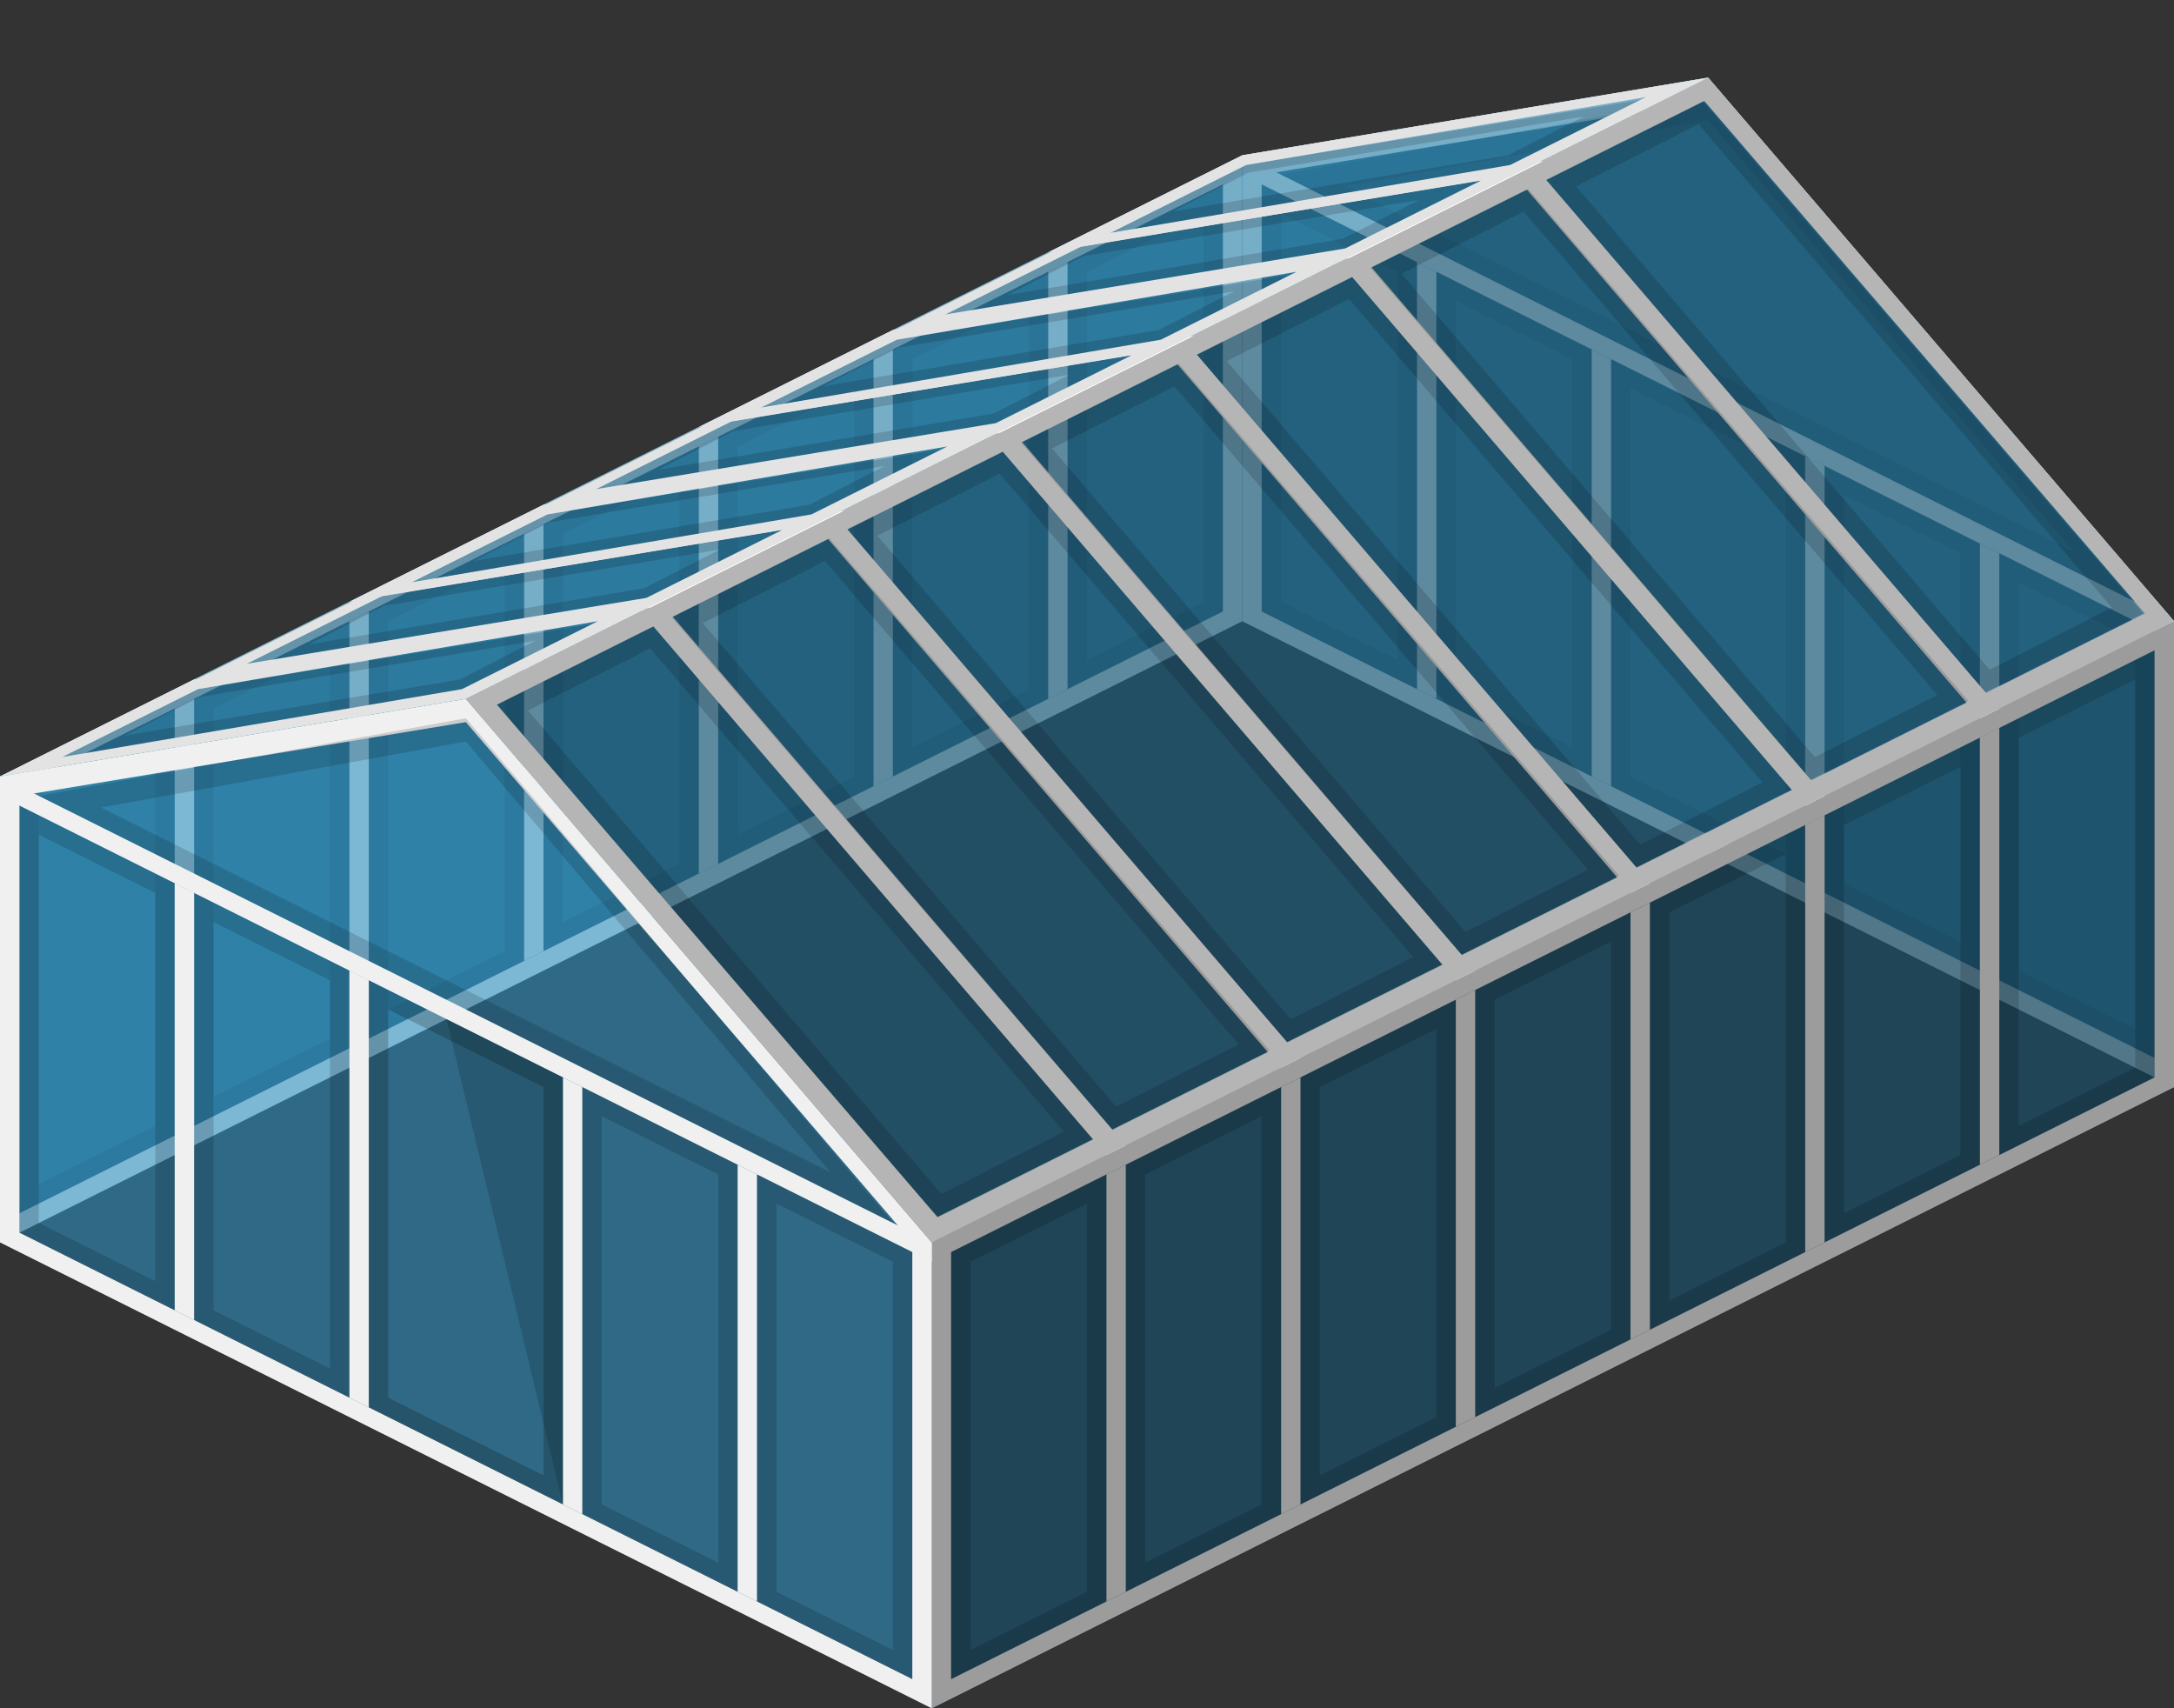 <?xml version="1.0" encoding="UTF-8"?><svg xmlns="http://www.w3.org/2000/svg" xmlns:xlink="http://www.w3.org/1999/xlink" version="1.1" baseProfile="basic" id="Layer_1" x="0px" y="0px" viewBox="0 0 112 88" xml:space="preserve"><rect x="0" y="0" width="112" height="88" fill="#333333" stroke="none"/><path opacity="0.6" fill="#39C" d="M88 4L64 8v24l48 24V32z"/><path fill="#FFF" d="M88 5.2L111 32v22.5l-46-23V9l23-3.8M88 4L64 8v24l48 24V32L88 4z"/><path fill="#FFF" d="M112 33L64 9l1-.5L112 32z"/><path fill="#FFF" d="M94 46l-1-.5v-22l1 .5z"/><path fill="#FFF" d="M103 50.5l-1-.5V28l1 .5z"/><path fill="#FFF" d="M74 36l-1-.5v-22l1 .5z"/><path fill="#FFF" d="M83 40.5l-1-.5V18l1 .5z"/><path opacity="0.15" d="M83 18.5v22l10 5v-22l-10-5zM92 44l-8-4V20l8 4v20z"/><path opacity="0.15" d="M74 14v22l8 4V18l-8-4zm7 24.5l-6-3v-20l6 3v20z"/><path opacity="0.15" d="M65 9.5v22l8 4v-22l-8-4zM72 34l-6-3V11l6 3v20z"/><path opacity="0.15" d="M94 24v22l8 4V28l-8-4zm7 24.5l-6-3v-20l6 3v20z"/><path opacity="0.15" d="M103 28.5v22l8 4v-22l-8-4zm7 24.5l-6-3V30l6 3v20z"/><path opacity="0.15" d="M88 5L66 9l44 22L88 5zm0 1.2l18.8 22.2L69.2 9.6 88 6.2z"/><g><path opacity="0.6" fill="#39C" d="M112 56L48 88V64l64-32z"/><path fill="#FFF" d="M111 33.5v22l-62 31v-22l62-31m1-1.5L48 64v24l64-32V32z"/><path fill="#FFF" d="M58 82l-1 .5v-22l1-.5z"/><path fill="#FFF" d="M67 77.5l-1 .5V56l1-.5z"/><path fill="#FFF" d="M76 73l-1 .5v-22l1-.5z"/><path fill="#FFF" d="M85 68.5l-1 .5V47l1-.5z"/><path opacity="0.15" d="M58 60v22l8-4V56l-8 4zm7 17.5l-6 3v-20l6-3v20z"/><path opacity="0.15" d="M67 55.5v22l8-4v-22l-8 4zM74 73l-6 3V56l6-3v20z"/><path opacity="0.15" d="M76 51v22l8-4V47l-8 4zm7 17.5l-6 3v-20l6-3v20z"/><path fill="#FFF" d="M94 64l-1 .5v-22l1-.5z"/><path opacity="0.15" d="M85 46.5v22l8-4v-22l-8 4zM92 64l-6 3V47l6-3v20z"/><path fill="#FFF" d="M103 59.5l-1 .5V38l1-.5z"/><path opacity="0.15" d="M94 42v22l8-4V38l-8 4zm7 17.5l-6 3v-20l6-3v20z"/><path opacity="0.15" d="M103 37.5v22l8-4v-22l-8 4zm7 17.5l-6 3V38l6-3v20z"/><path opacity="0.15" d="M49 64.5v22l8-4v-22l-8 4zM56 82l-6 3V65l6-3v20z"/><path opacity="0.39" d="M112 56L48 88V64l64-32z"/></g><g><path opacity="0.6" fill="#39C" d="M64 32L0 64V40L64 8z"/><path fill="#FFF" d="M63 9.5v22l-62 31v-22l62-31M64 8L0 40v24l64-32V8z"/><path fill="#FFF" d="M10 58l-1 .5v-22l1-.5z"/><path fill="#FFF" d="M19 53.5l-1 .5V32l1-.5z"/><path fill="#FFF" d="M28 49l-1 .5v-22l1-.5z"/><path fill="#FFF" d="M37 44.5l-1 .5V23l1-.5z"/><path opacity="0.15" d="M10 36v22l8-4V32l-8 4zm7 17.5l-6 3v-20l6-3v20z"/><path opacity="0.15" d="M19 31.5v22l8-4v-22l-8 4zM26 49l-6 3V32l6-3v20z"/><path opacity="0.15" d="M28 27v22l8-4V23l-8 4zm7 17.5l-6 3v-20l6-3v20z"/><path fill="#FFF" d="M46 40l-1 .5v-22l1-.5z"/><path opacity="0.15" d="M37 22.5v22l8-4v-22l-8 4zM44 40l-6 3V23l6-3v20z"/><path fill="#FFF" d="M55 35.5l-1 .5V14l1-.5z"/><path opacity="0.15" d="M46 18v22l8-4V14l-8 4zm7 17.5l-6 3v-20l6-3v20z"/><path opacity="0.15" d="M55 13.5v22l8-4v-22l-8 4zM62 31l-6 3V14l6-3v20z"/><path opacity="0.15" d="M1 40.5v22l8-4v-22l-8 4zM8 58l-6 3V41l6-3v20z"/></g><g><path opacity="0.6" fill="#39C" d="M24 36L0 40v24l48 24V64z"/><path fill="#FFF" d="M24 37.2L47 64v22.5l-46-23V41l23-3.8m0-1.2L0 40v24l48 24V64L24 36z"/><path fill="#FFF" d="M48 65L0 41l1-.5L48 64z"/><path fill="#FFF" d="M30 78l-1-.5v-22l1 .5z"/><path fill="#FFF" d="M39 82.5l-1-.5V60l1 .5z"/><path fill="#FFF" d="M10 68l-1-.5v-22l1 .5z"/><path fill="#FFF" d="M19 72.5l-1-.5V50l1 .5z"/><path opacity="0.2" d="M19 50.5v22l10 5v-22l-10-5zM28 76l-8-4V52l8 4v20z"/><path opacity="0.15" d="M10 46v22l8 4V50l-8-4zm7 24.5l-6-3v-20l6 3v20z"/><path opacity="0.15" d="M1 41.5v22l8 4v-22l-8-4zM8 66l-6-3V43l6 3v20z"/><path opacity="0.15" d="M30 56v22l8 4V60l-8-4zm7 24.5l-6-3v-20l6 3v20z"/><path opacity="0.15" d="M39 60.5v22l8 4v-22l-8-4zM46 85l-6-3V62l6 3v20z"/><path opacity="0.15" d="M29 77.5v-22l-6-3z"/><path opacity="0.15" d="M24 37L2 41l44 22-22-26zm0 1.2l18.8 22.2L5.2 41.6 24 38.2z"/><path opacity="0.06" d="M24 36L0 40v24l48 24V64z"/></g><g><path opacity="0.6" fill="#39C" d="M112 32L48 64 24 36 88 4z"/><path opacity="0.15" d="M33.7 32.2l-8.2 4.1 22.7 26.4 8.2-4.1-22.7-26.4zm-6.5 4.4l6.3-3.2 21.3 24.9-6.3 3.2-21.3-24.9z"/><path fill="#FFF" d="M34 31l-10 5 24 28 10-5-24-28zm-8.4 5.3l8.2-4.1 22.7 26.4-8.2 4.1-22.7-26.4z"/><path opacity="0.15" d="M87.7 5.2l-8.2 4.1 22.7 26.4 8.2-4.1L87.7 5.2zm-6.5 4.4l6.3-3.2 21.3 24.9-6.3 3.2L81.2 9.6z"/><path fill="#FFF" d="M88 4L78 9l24 28 10-5L88 4zm-8.4 5.3l8.2-4.1 22.7 26.4-8.2 4.1L79.6 9.3z"/><path opacity="0.15" d="M69.7 14.2l-8.2 4.1 22.7 26.4 8.2-4.1-22.7-26.4zm-6.5 4.4l6.3-3.2 21.3 24.9-6.3 3.2-21.3-24.9z"/><path fill="#FFF" d="M70 13l-10 5 24 28 10-5-24-28zm-8.4 5.3l8.2-4.1 22.7 26.4-8.2 4.1-22.7-26.4z"/><path opacity="0.15" d="M51.7 23.2l-8.2 4.1 22.7 26.4 8.2-4.1-22.7-26.4zm-6.5 4.4l6.3-3.2 21.3 24.9-6.3 3.2-21.3-24.9z"/><path fill="#FFF" d="M52 22l-10 5 24 28 10-5-24-28zm-8.4 5.3l8.2-4.1 22.7 26.4-8.2 4.1-22.7-26.4z"/><g><path opacity="0.15" d="M42.7 27.7l-8.2 4.1 22.7 26.4 8.2-4.1-22.7-26.4zm-6.5 4.4l6.3-3.2 21.3 24.9-6.3 3.2-21.3-24.9z"/><path fill="#FFF" d="M43 26.5l-10 5 24 28 10-5-24-28zm-8.4 5.3l8.2-4.1 22.7 26.4-8.2 4.1-22.7-26.4z"/></g><g><path opacity="0.15" d="M78.7 9.7l-8.2 4.1 22.7 26.4 8.2-4.1L78.7 9.7zm-6.5 4.4l6.3-3.2 21.3 24.9-6.3 3.2-21.3-24.9z"/><path fill="#FFF" d="M79 8.5l-10 5 24 28 10-5-24-28zm-8.4 5.3l8.2-4.1 22.7 26.4-8.2 4.1-22.7-26.4z"/></g><g><path opacity="0.15" d="M60.7 18.7l-8.2 4.1 22.7 26.4 8.2-4.1-22.7-26.4zm-6.5 4.4l6.3-3.2 21.3 24.9-6.3 3.2-21.3-24.9z"/><path fill="#FFF" d="M61 17.5l-10 5 24 28 10-5-24-28zm-8.4 5.3l8.2-4.1 22.7 26.4-8.2 4.1-22.7-26.4z"/></g><path opacity="0.29" d="M112 32L48 64 24 36 88 4z"/></g><g><path opacity="0.6" fill="#39C" d="M24 36L0 40 64 8l24-4z"/><path opacity="0.15" d="M10.2 35.5l-7 3.5 20.6-3.4 7-3.5-20.6 3.4zm13.5-.5L6.4 37.9l3.9-2L27.6 33l-3.9 2z"/><path fill="#FFF" d="M10 35L0 40l24-4 10-5-24 4zm13.8.5L3.2 39l7-3.5L30.8 32l-7 3.5z"/><path opacity="0.15" d="M64.2 8.5l-7 3.5 20.6-3.4 7-3.5-20.6 3.4zM77.7 8l-17.3 2.9 3.9-2L81.6 6l-3.9 2z"/><path fill="#FFF" d="M64 8l-10 5 24-4 10-5-24 4zm13.8.5L57.2 12l7-3.5L84.8 5l-7 3.5z"/><path opacity="0.15" d="M28.2 26.5l-7 3.5 20.6-3.4 7-3.5-20.6 3.4zm13.5-.5l-17.3 2.9 3.9-2L45.6 24l-3.9 2z"/><path fill="#FFF" d="M28 26l-10 5 24-4 10-5-24 4zm13.8.5L21.2 30l7-3.5L48.8 23l-7 3.5z"/><path opacity="0.15" d="M46.2 17.5l-7 3.5 20.6-3.4 7-3.5-20.6 3.4zm13.5-.5l-17.3 2.9 3.9-2L63.6 15l-3.9 2z"/><path fill="#FFF" d="M46 17l-10 5 24-4 10-5-24 4zm13.8.5L39.2 21l7-3.5L66.8 14l-7 3.5z"/><g><path opacity="0.15" d="M19.7 30.7l-7 3.5 20.6-3.4 7-3.5-20.6 3.4zm13.5-.4l-17.3 2.9 3.9-2 17.3-2.9-3.9 2z"/><path fill="#FFF" d="M19.5 30.3l-10 5 24-4 10-5-24 4zm13.8.5l-20.6 3.4 7-3.5 20.6-3.4-7 3.5z"/></g><g><path opacity="0.15" d="M37.7 21.7l-7 3.5 20.6-3.4 7-3.5-20.6 3.4zm13.5-.4l-17.3 2.9 3.9-2 17.3-2.9-3.9 2z"/><path fill="#FFF" d="M37.5 21.3l-10 5 24-4 10-5-24 4zm13.8.5l-20.6 3.4 7-3.5 20.6-3.4-7 3.5z"/></g><g><path opacity="0.15" d="M55.7 12.7l-7 3.5 20.6-3.4 7-3.5-20.6 3.4zm13.5-.4l-17.3 2.9 3.9-2 17.3-2.9-3.9 2z"/><path fill="#FFF" d="M55.5 12.3l-10 5 24-4 10-5-24 4zm13.8.5l-20.6 3.4 7-3.5 20.6-3.4-7 3.5z"/></g><path opacity="0.11" d="M24 36L0 40 64 8l24-4z"/></g></svg>